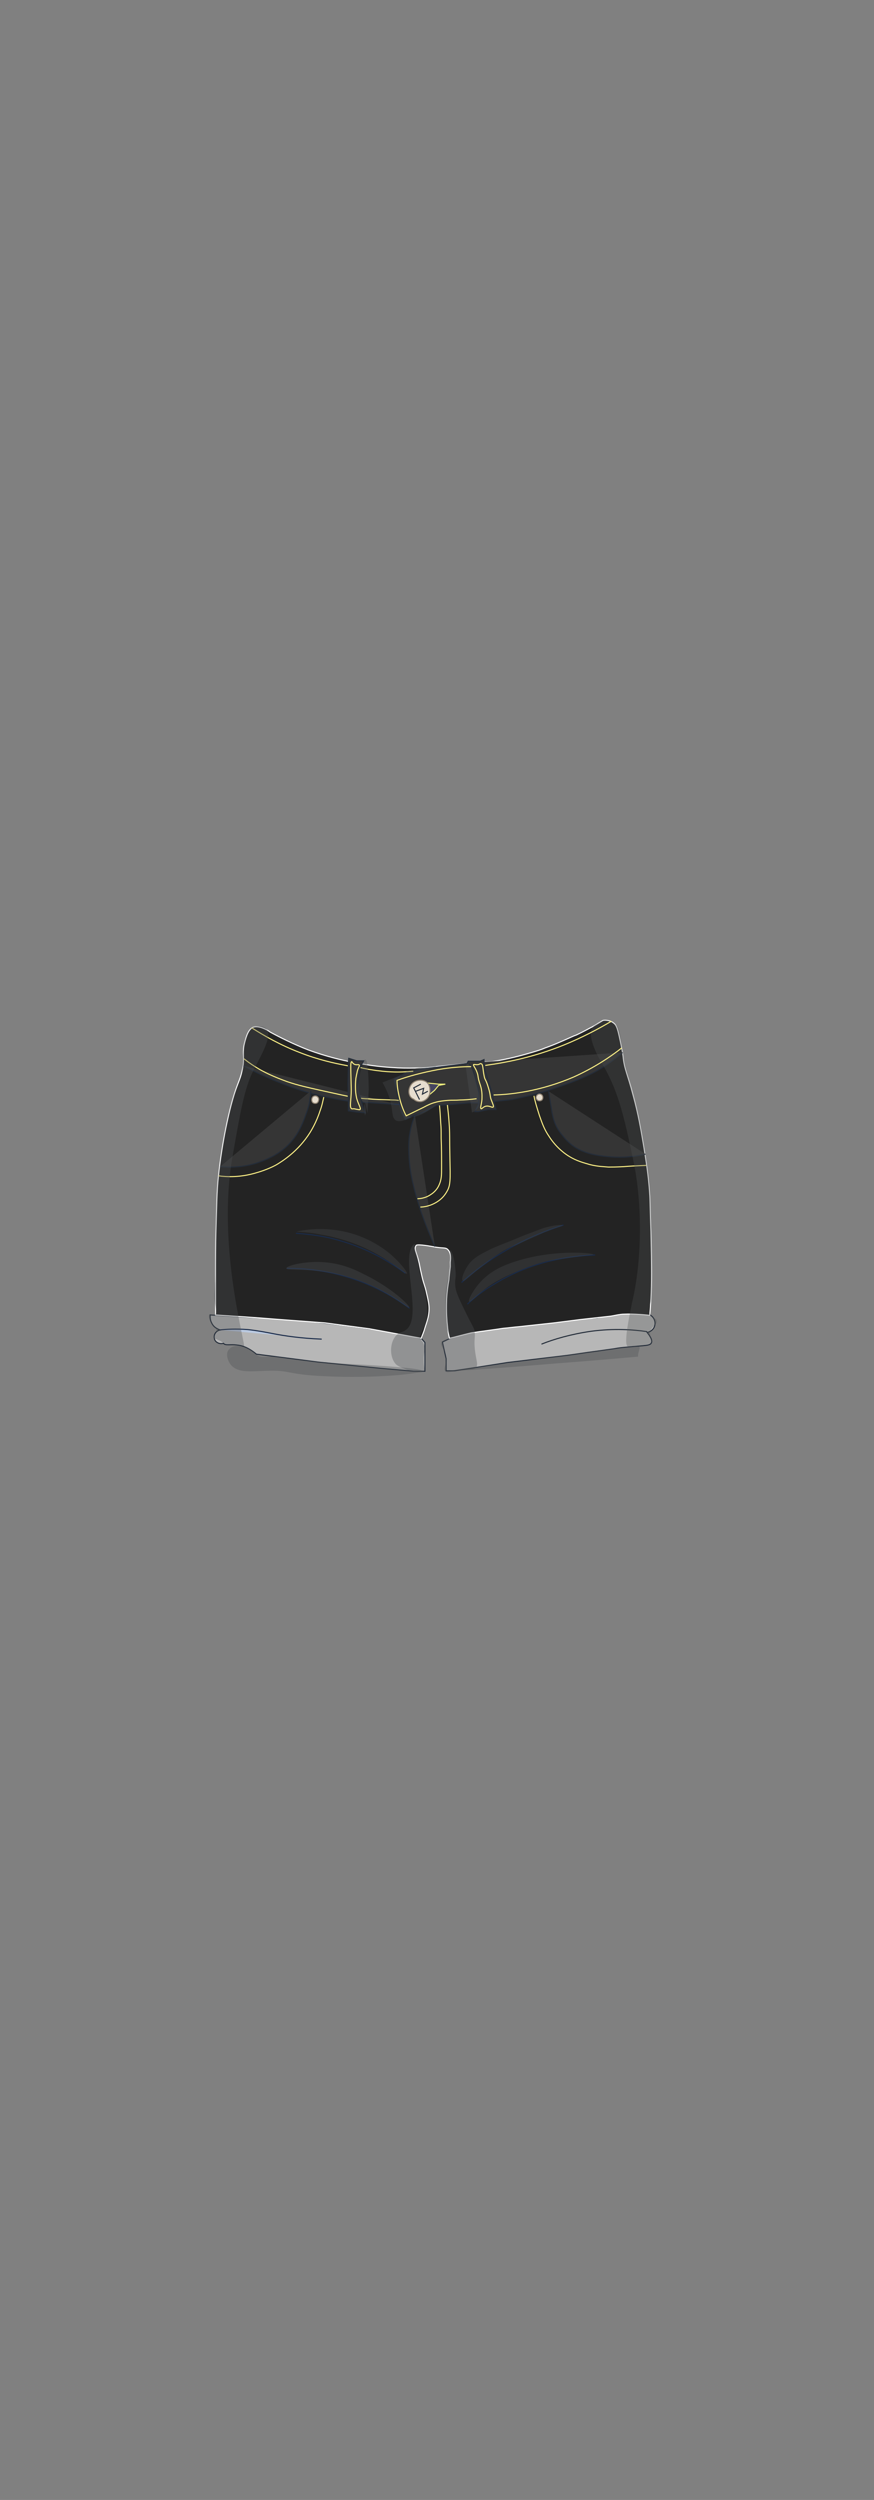 <?xml version="1.0" encoding="utf-8"?>
<!-- Generator: Adobe Illustrator 27.9.0, SVG Export Plug-In . SVG Version: 6.00 Build 0)  -->
<svg version="1.1" id="ff" xmlns="http://www.w3.org/2000/svg" xmlns:xlink="http://www.w3.org/1999/xlink" x="0px" y="0px"
	 viewBox="0 0 210 600" style="enable-background:new 0 0 210 600;" xml:space="preserve">
<rect x="0" y="0" width="210" height="600" fill="#808080" stroke="none"/>
<style type="text/css">
	.st0{fill:#B7B7B7;stroke:#242D3A;stroke-width:0.25;stroke-miterlimit:10;}
	.st1{fill:#232323;stroke:#FFFFFF;stroke-width:0.25;stroke-miterlimit:10;}
	.st2{fill:#353535;stroke:#242D3A;stroke-width:0.25;stroke-miterlimit:10;}
	.st3{fill:none;stroke:#1A2B49;stroke-width:0.25;stroke-miterlimit:10;}
	.st4{fill:none;stroke:#FCF086;stroke-width:0.25;stroke-miterlimit:10;}
	.st5{opacity:0.3;fill:#4E5154;enable-background:new    ;}
	.st6{fill:#454560;stroke:#EFEF7D;stroke-width:0.25;stroke-miterlimit:10;}
	.st7{fill:#E7DECF;stroke:#918473;stroke-width:0.25;stroke-miterlimit:10;}
	.st8{fill:none;stroke:#242D3A;stroke-width:0.25;stroke-miterlimit:10;}
	.st9{fill:#66789C;stroke:#1A2B49;stroke-width:0.25;stroke-miterlimit:10;}
	.st10{fill:#BAC9E0;stroke:#1A2B49;stroke-width:0.25;stroke-miterlimit:10;}
	.st11{opacity:0.36;fill:#4E5154;enable-background:new    ;}
	.st12{opacity:0.34;fill:#4E5154;enable-background:new    ;}
	.st13{opacity:0.32;fill:#4E5154;enable-background:new    ;}
	.st14{opacity:0.35;fill:#4E5154;enable-background:new    ;}
	.st15{fill:#4E5154;}
	.st16{opacity:0.29;fill:#4E5154;enable-background:new    ;}
</style>
<g id="Denim_Short3">
	<path class="st0" d="M53.7,322.4c-1,0.3-2.1-0.3-2.2-1.2c-0.2-0.9,0.4-1.8,1.4-2c-0.2-0.1-1.4-0.4-2-1.6c-0.5-0.9-0.4-1.7-0.4-2
		c3.2,0.2,6.5,0.4,9.8,0.6c2.5,0.1,5,0.2,7.4,0.2l14.2,1.6l13.4,1.8l6,1.5l0.8,0.9v3v3.9h-2.7l-8-0.7l-15-1.5L61.6,325
		c-1.9-1.6-3.5-2.1-4.7-2.2C55.3,322.6,54.1,323,53.7,322.4z"/>
	<path class="st0" d="M107.2,329v-2.9l-0.9-4l2.1-1l6.6-1.9l13.3-1.3l11.1-1.4c1.3-0.1,2.7-0.1,4-0.2c1.1-0.2,2.1-0.4,3.2-0.6
		c1-0.2,2.2-0.3,2.9-0.4c1.3-0.1,3.6-0.2,6.7,0.3c0.9,0.5,1.4,1.6,1.1,2.6c-0.2,0.8-0.9,1.4-1.8,1.6c1.2,1.5,1.2,2.2,1,2.5
		c-0.3,0.7-1.5,0.6-5.7,1c-1.2,0.1-2.2,0.2-3.2,0.4c-1.5,0.2-2.9,0.4-4.3,0.6c-2.4,0.3-4.8,0.7-7.1,1L122,327l-12.8,2H107.2z"/>
	<path class="st1" d="M103.1,314.1c0,1.6-0.4,2.8-1,4.6c-0.3,1.1-0.7,1.9-0.9,2.5l-12.5-2.3l-10.6-1.4c-4-0.3-7.9-0.6-12-0.9
		c-4.8-0.4-9.6-0.7-14.3-1c0-2.2,0-5.2,0-8.8c0-5.3,0-7.9,0.1-11.4c0.2-6.3,0.2-9.4,0.6-13.1c0.7-6.9,2.5-16.6,4.6-22
		c0.4-1.1,1-2.4,1.3-4.5c0.3-2.4-0.2-3.4,0.4-5.6c0.4-1.5,0.9-3.3,2.2-3.7c1.5-0.4,3.7,1,3.9,1.2c2.6,1.4,5.6,2.9,9.2,4.3
		c4.1,1.5,7.8,2.4,10.9,3c2.6,0.5,5.7,1,9.1,1.2c4,0.3,7.7,0.1,10.7-0.2s6-0.6,9-0.9l4.4-0.3c3.9-0.6,7.2-1.5,9.9-2.3
		c1-0.3,2-0.6,2.9-1c2.3-0.8,4-1.6,5.6-2.3c0.9-0.4,1.3-0.6,1.9-0.8c1.7-0.8,2.9-1.5,3.9-2c0.7-0.4,1.5-0.9,2.5-1.5
		c0.7-0.1,1.8,0,2.6,0.7c0.5,0.4,0.8,0.9,1.3,3.2c0.7,3.1,0.9,4.7,0.9,4.7c0.3,3.1,1.1,4.3,2.4,9.3c1.3,4.7,1.9,8.3,2.6,12.5
		c0.5,3.2,1.1,6.6,1.4,11.2c0.1,1.1,0.1,3.8,0.3,9.1c0.2,9,0.2,12.2,0,16.1c-0.1,1.7-0.2,3.1-0.3,4c-0.5-0.1-4-0.4-6-0.3
		c-0.7,0-1.2,0.1-1.2,0.1c-0.8,0.1-1.5,0.3-2.3,0.4l-7.2,0.8l-6.3,0.8c-2.8,0.3-5.5,0.6-8.3,0.9c-1.3,0.1-2.6,0.3-3.9,0.4
		c-2.6,0.4-5.1,0.7-7.7,1.1c-1.7,0.4-3.5,0.9-5.2,1.3c-0.2-0.8-0.4-1.8-0.5-3.1c-0.1-0.8-0.3-3.2-0.2-5.8c0-0.6,0.1-2.2,0.4-4.2
		c0.1-0.5,0.2-1,0.2-1.5c0.1-0.9,0.2-1.8,0.3-2.6c0-0.4,0-0.8,0-1.1c0.1-0.9,0.2-2.2-0.6-3c-0.6-0.6-1.1-0.2-3.6-0.7
		c0,0-3.7-0.7-4-0.3c-0.1,0.1-0.1,0.2-0.2,0.4c-0.2,0.7,0.3,1.4,0.8,3.4c0.3,1.1,0.1,0.7,0.8,3.7c0.5,2.1,0.7,2.1,1.1,4
		C102.9,312.1,103.1,313,103.1,314.1z"/>
	<path class="st2" d="M58.5,255.8c3.1,1.7,6.9,3.4,11.2,5c5.3,1.9,10.1,2.9,14.2,3.5l10.3,0.7c0.3,0,0.7,0,1,0"/>
	<path class="st2" d="M149.6,252.6c-1,0.9-2.5,2.1-4.5,3.4c-3,1.9-5.5,2.9-8.7,4.1c-1.2,0.4-4,1.5-7.8,2.5c-2.3,0.6-4.2,1-5.6,1.3
		l-7.3,0.8h-3.2l-4.1,0.4l-3.5,0.2l-2.9,1.5l-3,1.1l-1.6,0.8l-0.9-1.6l-0.8-3.2l-1-4.9l2.5-1.3l4.8-1.2c4.1-0.5,8.3-1,12.4-1.5"/>
	<line class="st3" x1="94.7" y1="265" x2="96" y2="265.1"/>
	<path class="st2" d="M99.7,267.8c-0.5,1.1-1,2.7-1.3,4.7c-0.1,0.5-0.3,2.2-0.1,5.4c0.2,3.2,0.8,5.7,1.2,7.3c1.4,5.6,3.5,10.6,5,14"
		/>
	<g id="Amar_00000002353714229335690780000003021988479866451899_">
		<path class="st4" d="M86.5,256.2c1.6,0.4,3.4,0.7,5.4,0.9c2.8,0.3,5.3,0.2,7.4,0"/>
		<path class="st4" d="M60.5,246.7c3,1.9,6.8,4.1,11.5,5.9c4.3,1.7,8.3,2.6,11.6,3.2"/>
		<path class="st4" d="M58.6,254.1c1,0.8,2.4,1.8,4.2,2.8c1.1,0.6,2.9,1.5,6.2,2.7c2.7,0.9,3.9,1.2,13.1,3.2c1,0.2,3,0.7,5.8,0.9
			c0.1,0,0.2,0,0.2,0c2.3,0.2,3.3,0.2,6.2,0.3c0.3,0,0.8,0,1.5,0.1"/>
		<path class="st4" d="M77.8,263.3c-0.2,0.8-0.4,2-0.9,3.3c-0.9,2.8-2.1,4.7-2.4,5.2c-2.9,4.6-6.7,6.9-8,7.7c-0.7,0.4-2.5,1.3-5,2
			c-3.7,1.1-7,1-9,0.7"/>
		<path class="st4" d="M128.3,263c0.2,1.2,0.7,2.8,1.3,4.7c0.7,2,1.2,3.4,2.3,5c1.9,3,4.3,4.5,4.8,4.8c1.9,1.2,3.7,1.6,5,2
			c2,0.5,3.5,0.5,4.5,0.6c1,0,1.6,0,3.7-0.1c1-0.1,2.9-0.2,5.4-0.3"/>
		<path class="st4" d="M101,289.7c0.8,0,2.4-0.2,4.1-1.3c0.3-0.2,1.4-0.9,2.2-2.3c1-1.6,0.9-2.9,0.8-8.3c-0.1-5.1,0-5.8-0.2-8.4
			c-0.1-1.7-0.3-3.2-0.4-4.2"/>
		<path class="st4" d="M100.3,287.7c0.5,0,1.9-0.1,3.2-1c0.3-0.2,1.4-0.9,2-2.3c0.6-1.3,0.6-2.4,0.6-4.1c0-2.7,0-4.6-0.1-7.1
			c0-2,0-2.4-0.1-3.6c-0.1-1.8-0.2-3.3-0.3-4.3"/>
	</g>
	<polygon class="st2" points="83.7,255.2 83.8,254 85.7,254.6 87.4,254.6 86.5,256.2 86,259.6 86.1,261.8 87.4,266.3 87.8,267.1 
		85.7,266.9 83.7,266.6 83.7,263.9 83.6,260.2 83.7,255.8 	"/>
	<polyline class="st2" points="112.7,255.3 113.6,256.5 115,262.1 115,265 114.1,266.8 114.9,266.8 117.3,266.3 119.2,266.3 
		118,261.6 116.3,256.1 116.3,254.3 115.4,254.7 113.6,254.7 112.5,254.7 112.2,255.3 	"/>
	<path class="st2" d="M74.7,261.8c-0.1,0.9-0.2,1.9-0.4,3c0,0.1-0.2,1-0.6,2.1c-0.8,2.3-1.7,4.8-3.8,7.2c-2.4,2.7-5.2,3.9-7,4.6
		c-4.1,1.6-7.8,1.5-10,1.3"/>
	<path class="st5" d="M91.9,259.8c0.4,0.7,1,1.8,1.5,3.2c1.2,3.4,0.5,5.1,1.7,5.9c1,0.6,2.7-0.2,6-1.8c2.9-1.4,4.3-2.4,4.3-2.4
		s-5,4.5-7.7,3.1c-0.8-0.4-1.2-1.3-1.7-2.7c-0.3-0.9-1.4-3.8-0.5-5.8c1.6-3.6,9.4-3.6,9.4-3.4c0,0-0.2,0.1-0.5,0.2
		c-1.2,0.5-3.3,1.1-7.2,1.6"/>
	<path class="st2" d="M131.8,261.9l0.7,4.2c0.1,0.8,0.3,2,0.8,3.4c0.6,1.5,1.4,2.5,2,3.2c0.7,0.9,1.5,1.6,2.1,2.1
		c2.8,2.2,6.6,2.6,8.7,2.8c2.1,0.2,5.2,0.3,9-0.6"/>
	<polyline class="st6" points="102.4,259.9 105.4,260.2 107,260.2 105.4,260.5 104.4,261.7 103.1,262.8 	"/>
	<path class="st7" d="M98.4,262.8c-0.4-1,0-2.3,0.9-3c1.1-0.8,2.7-0.7,3.5,0.2c0.4,0.5,0.5,1.2,0.5,1.5c0,0.4,0.1,1.1-0.4,1.8
		c-0.4,0.6-1.3,1.2-2.1,1.1c-0.7,0-1.2-0.4-1.4-0.6C99.1,263.7,98.6,263.4,98.4,262.8z"/>
	<path class="st7" d="M75.5,264.8c0.1,0,0.4,0.1,0.7-0.1c0.3-0.2,0.5-0.8,0.3-1.2c-0.2-0.4-0.7-0.6-1.1-0.4
		c-0.5,0.2-0.6,0.9-0.4,1.3C75.1,264.7,75.5,264.8,75.5,264.8z"/>
	<path class="st7" d="M129.2,264.1c-0.3-0.2-0.4-0.6-0.4-0.6c0-0.3,0.1-0.6,0.4-0.8c0.3-0.2,0.7-0.2,1,0.1c0.3,0.3,0.3,0.8,0.1,1.1
		C130.1,264.2,129.6,264.3,129.2,264.1z"/>
	<polyline class="st8" points="100.8,263.9 100.1,262.5 99.4,261.1 101.1,260.2 	"/>
	<path class="st8" d="M99.9,261.9l1.9-0.7c-0.1,0.5-0.2,0.9-0.3,1.4c0.4-0.2,0.9-0.5,1.3-0.7"/>
	<path class="st9" d="M151.6,322.3"/>
	<path class="st9" d="M60.9,256.9"/>
	<path class="st9" d="M57.6,279.4"/>
	<path class="st3" d="M68.9,304.4c3.5,0,8.2,0.3,13.5,1.8c7.3,2,12.6,5.3,16,7.8"/>
	<path class="st3" d="M143,301.2c-5.7,0.2-14.9,1.3-24.1,6.9c-2.6,1.5-4.8,3.2-6.6,4.9"/>
	<path class="st3" d="M110.9,307.8c2.8-2.5,6.4-5.3,11-7.9c5-2.9,9.7-4.7,13.5-5.9"/>
	<path class="st3" d="M71.1,296c3,0.2,6.7,0.6,10.7,1.8c7,2,12.2,5.3,15.6,7.8"/>
	<path class="st10" d="M127.8,322.9"/>
	<path class="st0" d="M130.1,322.6c3-1.2,7.1-2.4,12-3.1c5.4-0.7,10-0.4,13.4,0.1"/>
	<path class="st10" d="M77.3,321.4c-5.1-0.2-9-0.8-11.6-1.3c-1.6-0.3-3.5-0.7-6.2-1c-2.8-0.2-5.1-0.1-6.7,0.1"/>
	<path class="st11" d="M102.1,310.1c-0.1-0.7-0.3-1.4-0.3-1.4c-0.5-2-0.8-2.6-1.1-4c-0.2-1,0-0.8-0.2-2c-0.4-2.5-1.2-3.1-0.8-4
		c0-0.1,0.1-0.2,0.2-0.3l0,0c-0.1,0.1-0.2,0.2-0.4,0.2c-3.6,2.8,2.3,17.7-2,20.6c-0.9,0.7-1.5,0.4-2.3,1.3c-1.6,1.7-1.7,5.3,0,7
		c0.6,0.5,1.5,0.8,3,1.4c1.9,0.5,3,0.7,3.6,0.2c0.4-0.4,0-0.9,0-2.7c0-2,0.5-2.4,0.1-3.6c-0.2-0.9-0.7-0.9-0.9-1.6
		c-0.2-0.9,0.4-1.6,0.8-2.5C103.2,316,102.6,312.7,102.1,310.1z"/>
	<path class="st11" d="M114.1,323.9c-0.2-2,0-2.6,0-3.6c0-0.3-0.1-0.6-0.1-0.8c0,0,0-0.1,0-0.2c0-0.4-1-2-2-4.1
		c-2.3-4.6-2.5-5.5-2.6-6.5c-0.2-1.8,0.3-1.8,0-4.2c-0.2-2.4-0.9-4.6-1.2-4.5c-0.2,0,0.1,1.3-0.1,3.4c-0.1,2.3-0.6,3.9-0.7,4.7
		c-0.4,2-0.7,5.3,0.1,11.2c0.1,0.1,0.7,1.9,0.7,1.9s-1.7,0.2-2.1,1c-0.5,0.7,0.7,1.4,1,3.3c0.3,2-0.7,3-0.1,3.6
		c0.5,0.5,1.1,0.1,3.5-0.2c2.7-0.3,3.3,0,3.8-0.6C115,327.5,114.4,326.6,114.1,323.9z"/>
	<path class="st12" d="M64,246.9c1.6,1.7-1.4,6.6-3.1,10c-2.1,4.1-3.1,9.6-5,20.5c-3.9,21.7,3.3,45.6,2.7,45.7c0,0,0,0-0.3-0.1
		c-0.2,0-0.4-0.1-0.8-0.1c-0.3-0.1-0.7-0.1-1.2-0.2c-1.9-0.2-1.9,0-2.5-0.3s-0.5-0.5-1.4-0.8c-0.6-0.3-0.9-0.3-1-0.5
		c-0.2-0.5,0.7-1,0.6-1.8c0-0.7-0.7-0.7-1.3-1.8c-0.4-0.7-0.7-1.7-0.4-2s1,0.3,1.4,0c0.5-0.4,0.1-1.8-0.1-2.9
		c-0.3-1.5-0.1-2,0.1-5.1c0.1-2.5,0-2,0.1-8c0-4.1,0.1-6.9,0.2-9.5c0.1-2.8,0.2-3.7,0.2-4.5c0-0.6,0.2-3,0.7-6.3
		c0.7-5.2,1.5-9,1.7-9.8c0.7-3.3,1.1-4.9,1.7-6.8c1.1-3.1,1.7-3.6,1.9-5.8c0.1-1.2,0-2,0.3-4.7c0.1-1.2,0.2-2,0.6-3
		c0.4-1,0.8-2.2,1.9-2.7C62,246.2,63.3,246.1,64,246.9z"/>
	<path class="st10" d="M62.2,286.2"/>
	<path class="st13" d="M150.9,323.2c0.1,0,0.1,0,0.6-0.1c0.3,0,0.8-0.1,1.5-0.1c0.9-0.1,1.3,0,2-0.2c0.9-0.2,1.4-0.3,1.6-0.6
		c0.4-0.6-0.5-1.2-0.4-2.3c0.1-1.5,1.8-1.9,1.6-2.9c-0.1-0.7-1.1-0.6-1.6-1.5c-0.6-1.1,0-2.5,0.2-3.1c0.2-0.7,0.2-3.8,0.2-10.2
		c0-2-0.1-3.9-0.1-7.5c-0.1-4.8-0.2-7.2-0.2-8.3c-0.2-3.7-0.7-6.5-1.3-10.4c-0.6-3.8-0.9-5.7-1.5-8.3c-0.2-1-0.9-3.7-2.4-8.9
		c-0.8-2.9-1.1-4.2-1.4-6.1c-0.1-0.8-0.2-1.4-0.4-2.7c-0.5-2.9-0.7-3.3-1-3.7c-0.9-1.1-2.6-1.7-3.6-1.3c-0.1,0.1-0.5,0.3-1.2,0.7
		c-0.3,0.1-0.7,0.3-1,0.7c-1.8,2.2,1.5,7.8,2.6,9.6c3.5,6.1,4.9,12.2,7,22.2c2.4,11,2.1,25-0.3,34.7
		C151.9,312.9,149.5,322.8,150.9,323.2z"/>
	<path class="st14" d="M88.3,267.2c-0.4-1.9-0.6-2.7-0.7-2.7c-0.2,0,0,3.2,0.1,3.2s0.3-0.9,0.1-1.9c-0.2-1.4-1-1.7-1.5-2.9
		c-0.6-1.3-0.3-2.6,0.1-4.8c0.2-1.1,0.9-3.9,1.4-3.8c0.3,0,0.7,1.3,0.8,7.1"/>
	<path class="st14" d="M111.9,256c0.1-0.3,0.2-0.6,0.4-0.6c0.7-0.1,1.7,2.7,2.2,4.5c0.6,2.2,1.4,5,0,6.4c-0.4,0.4-0.8,0.6-1.1,0.7"
		/>
	<path class="st14" d="M55.5,327.6c1.7,2,4.9,1.5,8.6,1.4c5.9-0.2,4.6,0.9,14,1.3c11.8,0.6,23.3-0.6,23.3-1.3
		c0-0.6-10.4-1.3-18.4-1.7c-0.7,0-4.6-0.3-8.7-0.7c-2-0.2-3.6-0.4-3.6-0.4c-3.9-0.5-3.4-0.6-4.5-0.6c-2.4-0.1-3.5,0.4-4.5-0.4
		c-0.6-0.5-0.5-0.6-1.2-1.1c-1.6-1.1-4.4-1.6-5.4-0.3C54.2,324.5,54.5,326.4,55.5,327.6z"/>
	<path class="st14" d="M153.3,325.6c0-0.2,0-0.5,0.1-0.9c0.2-0.9,0.3-1,0.3-1.3c-0.3-0.7-2.8-0.2-2.8-0.2l2.1-0.2
		c0,0-2.3,0.3-5.8,0.7c-9.4,1.1-12.7,1.8-21.1,2.9c-2,0.3-4.1,0.5-6.1,0.8c-3.3,0.4-4.3,0.5-5,0.6c-4.6,0.6-6.9,0.9-6.9,1
		c0,0.2,11.6-0.6,25.9-1.8C142.1,326.6,148.7,326,153.3,325.6z"/>
	<path class="st9" d="M60.1,288.5"/>
	<path class="st15" d="M58.3,304.5"/>
	<path class="st9" d="M148.3,268.5"/>
	<path class="st9" d="M110.2,298.9"/>
	<path class="st9" d="M136.2,254.6"/>
	<path class="st9" d="M70.9,253.8"/>
	<path class="st9" d="M148.4,253.2"/>
	<path class="st9" d="M147.4,253.7"/>
	<path class="st5" d="M112.7,312.4c-0.3-0.3,0.8-2.4,2.2-4.1c2.7-3.3,6.2-4.6,8.2-5.3c9.6-3.3,19.5-2.3,19.5-1.9
		c0,0.1-0.9,0.1-7.5,1c-2,0.3-2.9,0.4-4.1,0.7c-0.7,0.2-2.3,0.6-5.1,1.7c-3.5,1.4-5.8,2.4-8.6,4.3
		C114.5,310.9,113,312.7,112.7,312.4z"/>
	<path class="st16" d="M111.2,307.4c-0.5-0.3,0.3-2.5,1.6-4.2c1.1-1.3,2.3-2,4.7-3.2c0.6-0.3,0.9-0.5,5.5-2.3
		c0.8-0.3,2.5-1.1,4.8-1.9c1.8-0.7,2.7-1.1,4.1-1.4c1.6-0.4,3.2-0.5,3.3-0.3c0,0.2-1.6,0.5-4.5,1.7c-1.1,0.5-1.3,0.6-3.6,1.6
		c-3.4,1.6-3.4,1.5-4.6,2c-2.3,1.1-3.8,2.3-5.9,3.9C112.9,306.1,111.6,307.7,111.2,307.4z"/>
	<path class="st14" d="M68.8,304.4c0-0.6,4.1-1.7,8.4-1.5c4.6,0.2,7.9,1.7,10.4,3c6.4,3.1,11,7.5,10.7,7.9s-6-5.1-15.8-7.6
		C74.8,304.1,68.8,305.1,68.8,304.4z"/>
	<path class="st15" d="M82.3,308.5"/>
	<path class="st5" d="M71.2,295.6c2.6-0.6,7.5-1.2,13.2,0.4c5.8,1.7,9.4,4.9,10.4,5.9c1.6,1.5,3.2,3.5,3,3.8c-0.3,0.3-3-2.4-7.6-4.9
		c-5.6-3.1-10.8-4.1-13.1-4.5C74.7,295.8,72.7,295.7,71.2,295.6z"/>
	<path class="st15" d="M62.1,250"/>
	<g id="Capa_1_x2C_152_00000024709801836148572840000013306516076498123926_">
		<path class="st4" d="M116.6,255.7c5.2-0.7,11.7-2,18.9-4.9c4.4-1.8,8.2-3.8,11.4-5.7"/>
		<path class="st4" d="M114.5,263.7c-1.6,0.2-3,0.3-3.9,0.3c-1.3,0.1-1.8,0-3,0.1s-2.1,0.2-3.1,0.5c-0.8,0.2-1.7,0.6-2.8,1.2
			c-1.4,0.7-2.7,1.3-4.1,2c-0.6-1.1-1.2-2.6-1.6-4.3c-0.4-1.6-0.6-3-0.6-4.2c2.7-1,6.1-1.9,9.9-2.6c2.9-0.5,5.5-0.7,7.9-0.7"/>
		<path class="st4" d="M149.4,251.5c-2.8,2.2-6.7,4.8-11.6,7c-7.7,3.3-14.7,4.2-19.2,4.3"/>
		<path class="st4" d="M84.5,266.1c-0.6-0.3-0.1-2-0.1-4.6c0-0.2,0,0-0.1-4.1c0-0.9-0.1-2.6,0.2-2.6c0.1,0,0.2,0.4,0.6,0.6
			c0.5,0.3,1,0,1.2,0.2s-0.3,0.7-0.5,1.7c0,0.1,0,0.1-0.1,0.5s-0.1,0.6-0.2,1v0.1c-0.1,0.8-0.1,1.8-0.1,1.8c0,1.2,0.1,2,0.3,2.9
			c0.4,1.5,1.1,2.4,0.8,2.7c-0.1,0.1-0.3,0-1-0.1C84.8,266,84.7,266.2,84.5,266.1z"/>
		<path class="st4" d="M115.6,266.1c-0.3-0.1,0.1-1,0.2-2.2c0-0.4,0.1-1.5-0.2-2.8c-0.2-0.8-0.3-0.9-0.6-2c-0.2-0.9-0.1-0.9-0.3-1.5
			c-0.4-1.3-1.1-1.9-0.9-2.1c0.1-0.1,0.5,0.1,1.1,0c0.4-0.1,0.5-0.3,0.7-0.2c0.5,0.1,0.4,1.4,0.7,2.8c0.2,1.2,0.4,0.8,1,2.8
			c0.7,2.2,0.3,2.1,0.9,3.5c0.2,0.6,0.5,1.1,0.3,1.3c-0.3,0.2-0.9-0.4-1.8-0.2C116,265.7,115.8,266.2,115.6,266.1z"/>
	</g>
</g>
</svg>
